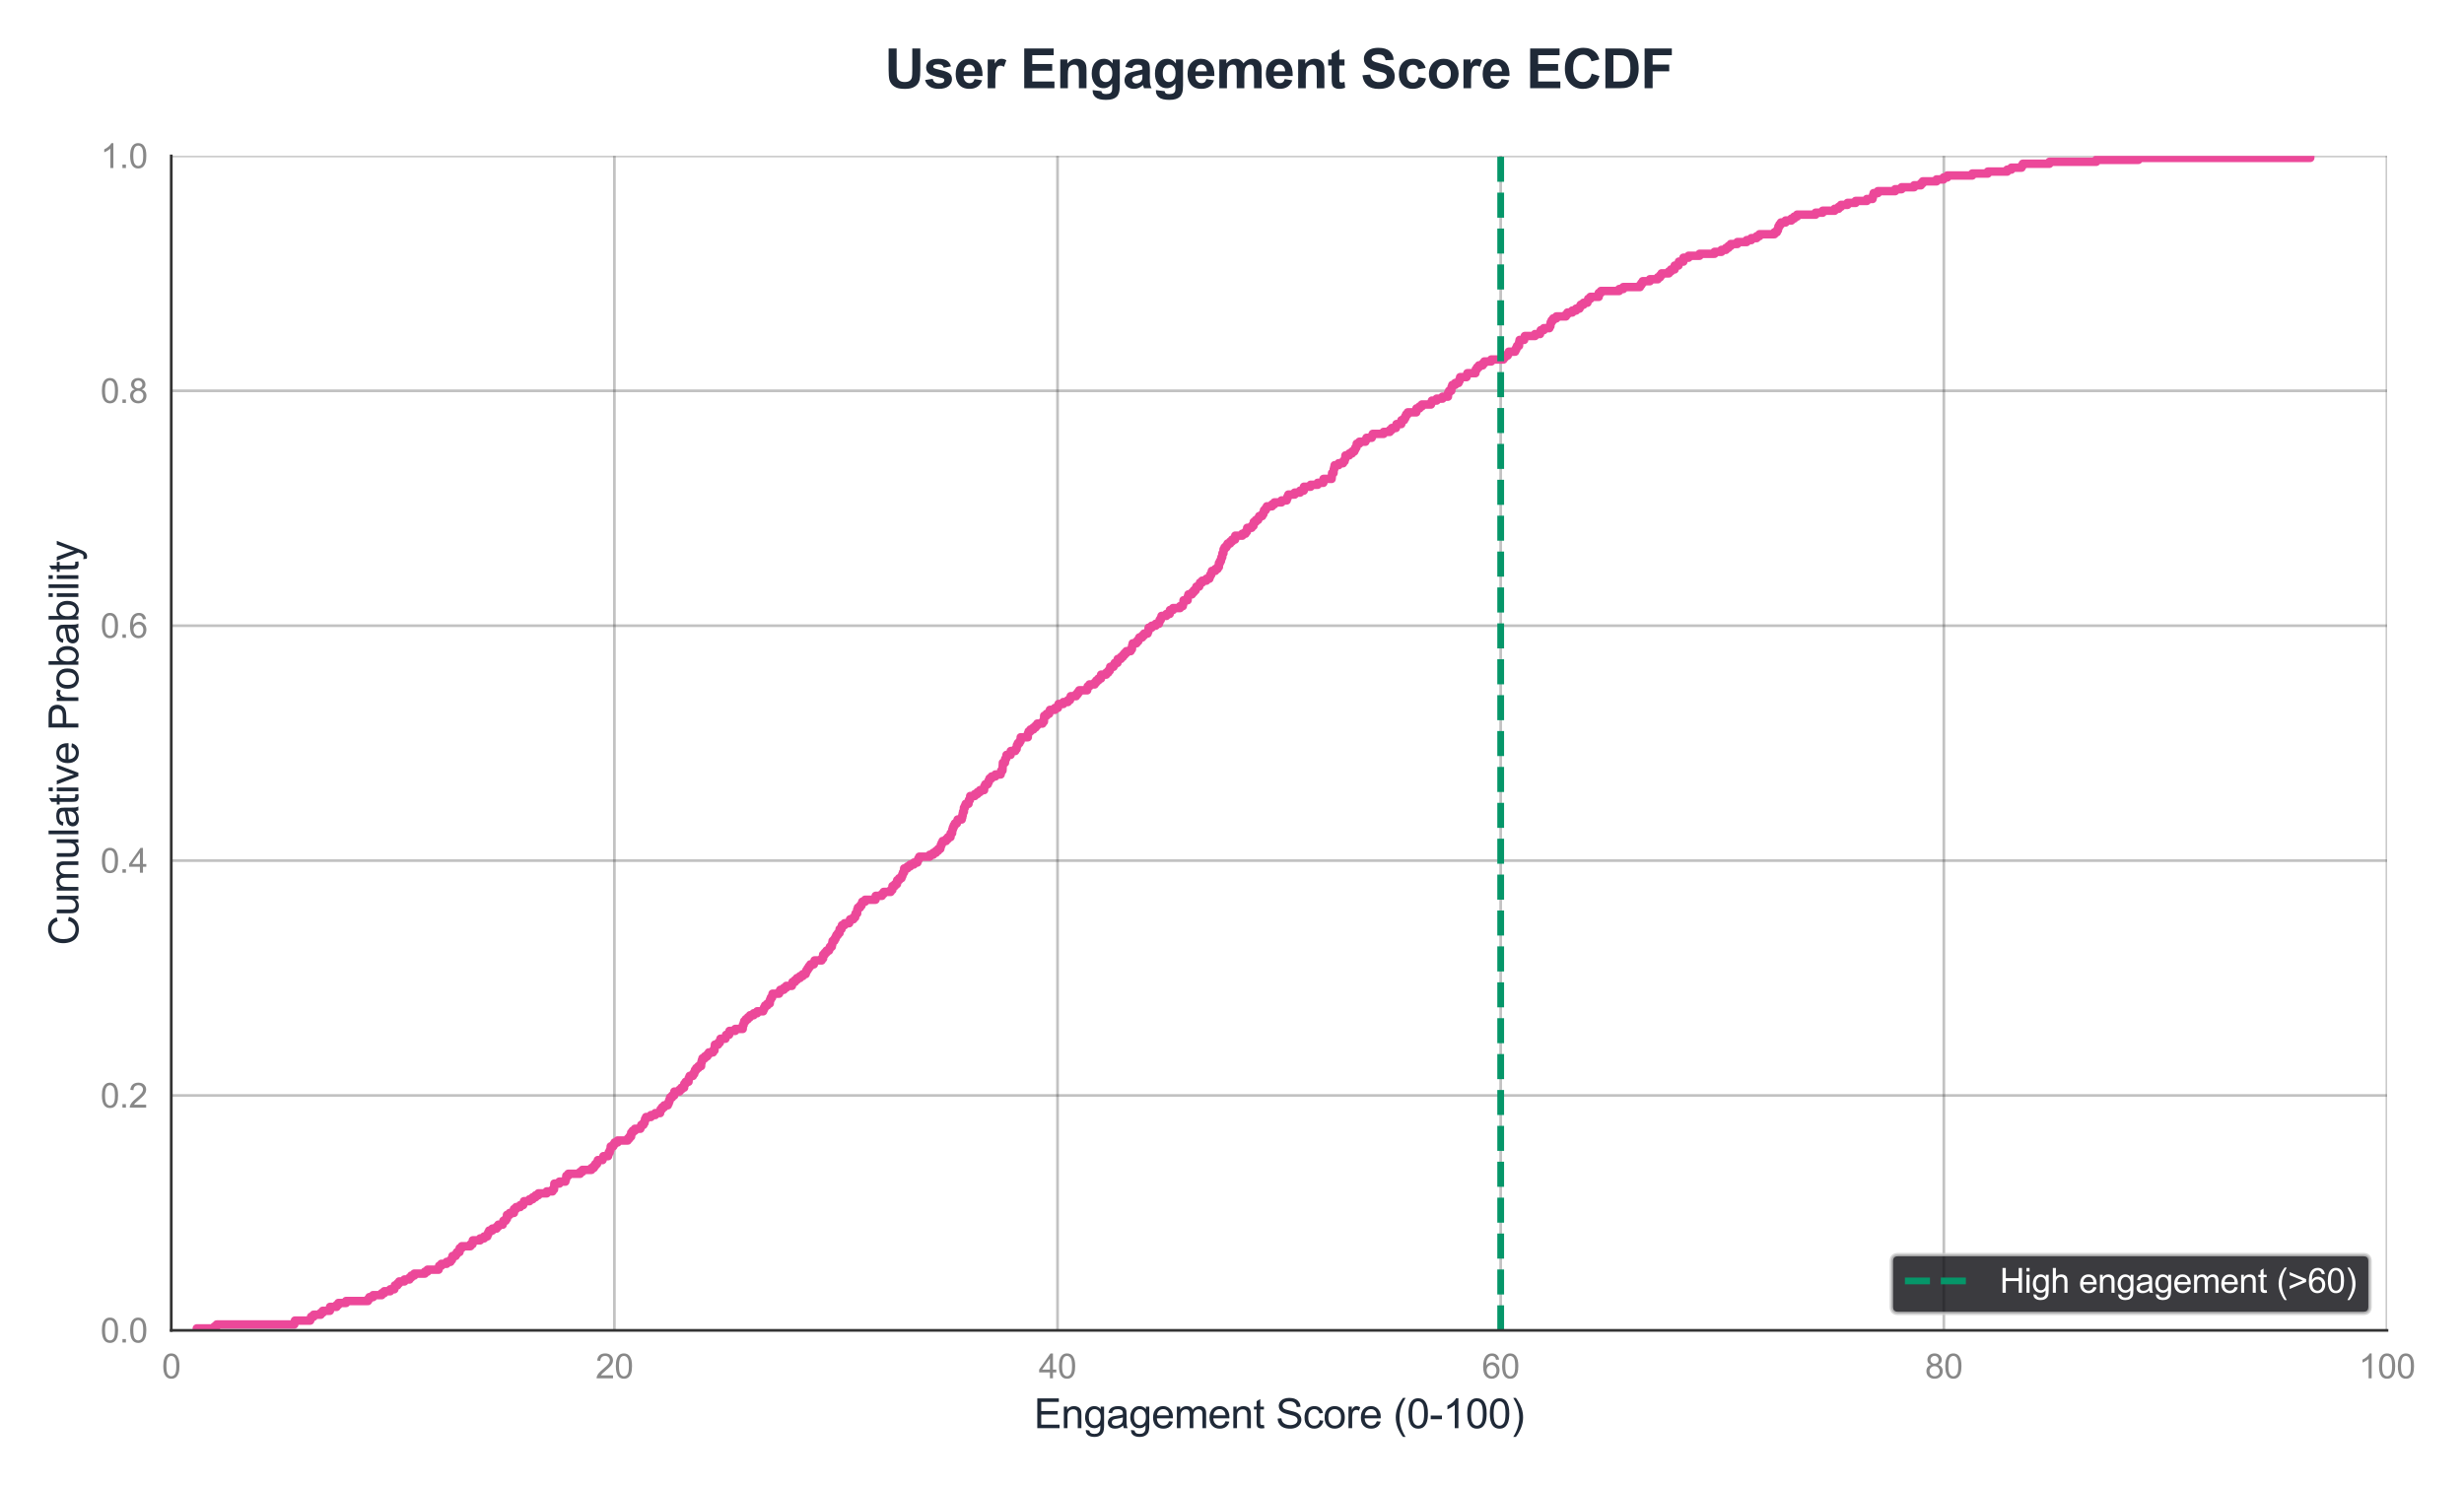 <?xml version="1.0" encoding="utf-8" standalone="no"?>
<!DOCTYPE svg PUBLIC "-//W3C//DTD SVG 1.1//EN"
  "http://www.w3.org/Graphics/SVG/1.1/DTD/svg11.dtd">
<svg xmlns:xlink="http://www.w3.org/1999/xlink" viewBox="0 0 727.526 438.697" xmlns="http://www.w3.org/2000/svg" version="1.1">
 <defs>
  <style type="text/css">*{stroke-linejoin: round; stroke-linecap: butt}</style>
 </defs>
 <g id="figure_1">
  <g id="patch_1">
   <path d="M 0 438.697 
L 727.526 438.697 
L 727.526 -0 
L 0 -0 
z
" style="fill: #ffffff"/>
  </g>
  <g id="axes_1">
   <g id="patch_2">
    <path d="M 50.561 392.89 
L 704.785 392.89 
L 704.785 46.047 
L 50.561 46.047 
z
" style="fill: #ffffff"/>
   </g>
   <g id="matplotlib.axis_1">
    <g id="xtick_1">
     <g id="line2d_1">
      <path d="M 50.561 392.89 
L 50.561 46.047 
" clip-path="url(#p3a2e552906)" style="fill: none; stroke: #333333; stroke-opacity: 0.3; stroke-width: 0.8; stroke-linecap: round"/>
     </g>
     <g id="text_1">
      <!-- 0 -->
      <g style="fill: #888888" transform="translate(47.781 407.048) scale(0.1 -0.1)">
       <defs>
        <path id="ArialMT-30" d="M 266 2259 
Q 266 3072 433 3567 
Q 600 4063 929 4331 
Q 1259 4600 1759 4600 
Q 2128 4600 2406 4451 
Q 2684 4303 2865 4023 
Q 3047 3744 3150 3342 
Q 3253 2941 3253 2259 
Q 3253 1453 3087 958 
Q 2922 463 2592 192 
Q 2263 -78 1759 -78 
Q 1097 -78 719 397 
Q 266 969 266 2259 
z
M 844 2259 
Q 844 1131 1108 757 
Q 1372 384 1759 384 
Q 2147 384 2411 759 
Q 2675 1134 2675 2259 
Q 2675 3391 2411 3762 
Q 2147 4134 1753 4134 
Q 1366 4134 1134 3806 
Q 844 3388 844 2259 
z
" transform="scale(0.016)"/>
       </defs>
       <use xlink:href="#ArialMT-30"/>
      </g>
     </g>
    </g>
    <g id="xtick_2">
     <g id="line2d_2">
      <path d="M 181.406 392.89 
L 181.406 46.047 
" clip-path="url(#p3a2e552906)" style="fill: none; stroke: #333333; stroke-opacity: 0.3; stroke-width: 0.8; stroke-linecap: round"/>
     </g>
     <g id="text_2">
      <!-- 20 -->
      <g style="fill: #888888" transform="translate(175.845 407.048) scale(0.1 -0.1)">
       <defs>
        <path id="ArialMT-32" d="M 3222 541 
L 3222 0 
L 194 0 
Q 188 203 259 391 
Q 375 700 629 1000 
Q 884 1300 1366 1694 
Q 2113 2306 2375 2664 
Q 2638 3022 2638 3341 
Q 2638 3675 2398 3904 
Q 2159 4134 1775 4134 
Q 1369 4134 1125 3890 
Q 881 3647 878 3216 
L 300 3275 
Q 359 3922 746 4261 
Q 1134 4600 1788 4600 
Q 2447 4600 2831 4234 
Q 3216 3869 3216 3328 
Q 3216 3053 3103 2787 
Q 2991 2522 2730 2228 
Q 2469 1934 1863 1422 
Q 1356 997 1212 845 
Q 1069 694 975 541 
L 3222 541 
z
" transform="scale(0.016)"/>
       </defs>
       <use xlink:href="#ArialMT-32"/>
       <use xlink:href="#ArialMT-30" transform="translate(55.615 0)"/>
      </g>
     </g>
    </g>
    <g id="xtick_3">
     <g id="line2d_3">
      <path d="M 312.251 392.89 
L 312.251 46.047 
" clip-path="url(#p3a2e552906)" style="fill: none; stroke: #333333; stroke-opacity: 0.3; stroke-width: 0.8; stroke-linecap: round"/>
     </g>
     <g id="text_3">
      <!-- 40 -->
      <g style="fill: #888888" transform="translate(306.69 407.048) scale(0.1 -0.1)">
       <defs>
        <path id="ArialMT-34" d="M 2069 0 
L 2069 1097 
L 81 1097 
L 81 1613 
L 2172 4581 
L 2631 4581 
L 2631 1613 
L 3250 1613 
L 3250 1097 
L 2631 1097 
L 2631 0 
L 2069 0 
z
M 2069 1613 
L 2069 3678 
L 634 1613 
L 2069 1613 
z
" transform="scale(0.016)"/>
       </defs>
       <use xlink:href="#ArialMT-34"/>
       <use xlink:href="#ArialMT-30" transform="translate(55.615 0)"/>
      </g>
     </g>
    </g>
    <g id="xtick_4">
     <g id="line2d_4">
      <path d="M 443.096 392.89 
L 443.096 46.047 
" clip-path="url(#p3a2e552906)" style="fill: none; stroke: #333333; stroke-opacity: 0.3; stroke-width: 0.8; stroke-linecap: round"/>
     </g>
     <g id="text_4">
      <!-- 60 -->
      <g style="fill: #888888" transform="translate(437.535 407.048) scale(0.1 -0.1)">
       <defs>
        <path id="ArialMT-36" d="M 3184 3459 
L 2625 3416 
Q 2550 3747 2413 3897 
Q 2184 4138 1850 4138 
Q 1581 4138 1378 3988 
Q 1113 3794 959 3422 
Q 806 3050 800 2363 
Q 1003 2672 1297 2822 
Q 1591 2972 1913 2972 
Q 2475 2972 2870 2558 
Q 3266 2144 3266 1488 
Q 3266 1056 3080 686 
Q 2894 316 2569 119 
Q 2244 -78 1831 -78 
Q 1128 -78 684 439 
Q 241 956 241 2144 
Q 241 3472 731 4075 
Q 1159 4600 1884 4600 
Q 2425 4600 2770 4297 
Q 3116 3994 3184 3459 
z
M 888 1484 
Q 888 1194 1011 928 
Q 1134 663 1356 523 
Q 1578 384 1822 384 
Q 2178 384 2434 671 
Q 2691 959 2691 1453 
Q 2691 1928 2437 2201 
Q 2184 2475 1800 2475 
Q 1419 2475 1153 2201 
Q 888 1928 888 1484 
z
" transform="scale(0.016)"/>
       </defs>
       <use xlink:href="#ArialMT-36"/>
       <use xlink:href="#ArialMT-30" transform="translate(55.615 0)"/>
      </g>
     </g>
    </g>
    <g id="xtick_5">
     <g id="line2d_5">
      <path d="M 573.94 392.89 
L 573.94 46.047 
" clip-path="url(#p3a2e552906)" style="fill: none; stroke: #333333; stroke-opacity: 0.3; stroke-width: 0.8; stroke-linecap: round"/>
     </g>
     <g id="text_5">
      <!-- 80 -->
      <g style="fill: #888888" transform="translate(568.379 407.048) scale(0.1 -0.1)">
       <defs>
        <path id="ArialMT-38" d="M 1131 2484 
Q 781 2613 612 2850 
Q 444 3088 444 3419 
Q 444 3919 803 4259 
Q 1163 4600 1759 4600 
Q 2359 4600 2725 4251 
Q 3091 3903 3091 3403 
Q 3091 3084 2923 2848 
Q 2756 2613 2416 2484 
Q 2838 2347 3058 2040 
Q 3278 1734 3278 1309 
Q 3278 722 2862 322 
Q 2447 -78 1769 -78 
Q 1091 -78 675 323 
Q 259 725 259 1325 
Q 259 1772 486 2073 
Q 713 2375 1131 2484 
z
M 1019 3438 
Q 1019 3113 1228 2906 
Q 1438 2700 1772 2700 
Q 2097 2700 2305 2904 
Q 2513 3109 2513 3406 
Q 2513 3716 2298 3927 
Q 2084 4138 1766 4138 
Q 1444 4138 1231 3931 
Q 1019 3725 1019 3438 
z
M 838 1322 
Q 838 1081 952 856 
Q 1066 631 1291 507 
Q 1516 384 1775 384 
Q 2178 384 2440 643 
Q 2703 903 2703 1303 
Q 2703 1709 2433 1975 
Q 2163 2241 1756 2241 
Q 1359 2241 1098 1978 
Q 838 1716 838 1322 
z
" transform="scale(0.016)"/>
       </defs>
       <use xlink:href="#ArialMT-38"/>
       <use xlink:href="#ArialMT-30" transform="translate(55.615 0)"/>
      </g>
     </g>
    </g>
    <g id="xtick_6">
     <g id="line2d_6">
      <path d="M 704.785 392.89 
L 704.785 46.047 
" clip-path="url(#p3a2e552906)" style="fill: none; stroke: #333333; stroke-opacity: 0.3; stroke-width: 0.8; stroke-linecap: round"/>
     </g>
     <g id="text_6">
      <!-- 100 -->
      <g style="fill: #888888" transform="translate(696.444 407.048) scale(0.1 -0.1)">
       <defs>
        <path id="ArialMT-31" d="M 2384 0 
L 1822 0 
L 1822 3584 
Q 1619 3391 1289 3197 
Q 959 3003 697 2906 
L 697 3450 
Q 1169 3672 1522 3987 
Q 1875 4303 2022 4600 
L 2384 4600 
L 2384 0 
z
" transform="scale(0.016)"/>
       </defs>
       <use xlink:href="#ArialMT-31"/>
       <use xlink:href="#ArialMT-30" transform="translate(55.615 0)"/>
       <use xlink:href="#ArialMT-30" transform="translate(111.23 0)"/>
      </g>
     </g>
    </g>
    <g id="text_7">
     <!-- Engagement Score (0-100) -->
     <g style="fill: #1f2937" transform="translate(305.304 421.771) scale(0.12 -0.12)">
      <defs>
       <path id="ArialMT-45" d="M 506 0 
L 506 4581 
L 3819 4581 
L 3819 4041 
L 1113 4041 
L 1113 2638 
L 3647 2638 
L 3647 2100 
L 1113 2100 
L 1113 541 
L 3925 541 
L 3925 0 
L 506 0 
z
" transform="scale(0.016)"/>
       <path id="ArialMT-6e" d="M 422 0 
L 422 3319 
L 928 3319 
L 928 2847 
Q 1294 3394 1984 3394 
Q 2284 3394 2536 3286 
Q 2788 3178 2913 3003 
Q 3038 2828 3088 2588 
Q 3119 2431 3119 2041 
L 3119 0 
L 2556 0 
L 2556 2019 
Q 2556 2363 2490 2533 
Q 2425 2703 2258 2804 
Q 2091 2906 1866 2906 
Q 1506 2906 1245 2678 
Q 984 2450 984 1813 
L 984 0 
L 422 0 
z
" transform="scale(0.016)"/>
       <path id="ArialMT-67" d="M 319 -275 
L 866 -356 
Q 900 -609 1056 -725 
Q 1266 -881 1628 -881 
Q 2019 -881 2231 -725 
Q 2444 -569 2519 -288 
Q 2563 -116 2559 434 
Q 2191 0 1641 0 
Q 956 0 581 494 
Q 206 988 206 1678 
Q 206 2153 378 2554 
Q 550 2956 876 3175 
Q 1203 3394 1644 3394 
Q 2231 3394 2613 2919 
L 2613 3319 
L 3131 3319 
L 3131 450 
Q 3131 -325 2973 -648 
Q 2816 -972 2473 -1159 
Q 2131 -1347 1631 -1347 
Q 1038 -1347 672 -1080 
Q 306 -813 319 -275 
z
M 784 1719 
Q 784 1066 1043 766 
Q 1303 466 1694 466 
Q 2081 466 2343 764 
Q 2606 1063 2606 1700 
Q 2606 2309 2336 2618 
Q 2066 2928 1684 2928 
Q 1309 2928 1046 2623 
Q 784 2319 784 1719 
z
" transform="scale(0.016)"/>
       <path id="ArialMT-61" d="M 2588 409 
Q 2275 144 1986 34 
Q 1697 -75 1366 -75 
Q 819 -75 525 192 
Q 231 459 231 875 
Q 231 1119 342 1320 
Q 453 1522 633 1644 
Q 813 1766 1038 1828 
Q 1203 1872 1538 1913 
Q 2219 1994 2541 2106 
Q 2544 2222 2544 2253 
Q 2544 2597 2384 2738 
Q 2169 2928 1744 2928 
Q 1347 2928 1158 2789 
Q 969 2650 878 2297 
L 328 2372 
Q 403 2725 575 2942 
Q 747 3159 1072 3276 
Q 1397 3394 1825 3394 
Q 2250 3394 2515 3294 
Q 2781 3194 2906 3042 
Q 3031 2891 3081 2659 
Q 3109 2516 3109 2141 
L 3109 1391 
Q 3109 606 3145 398 
Q 3181 191 3288 0 
L 2700 0 
Q 2613 175 2588 409 
z
M 2541 1666 
Q 2234 1541 1622 1453 
Q 1275 1403 1131 1340 
Q 988 1278 909 1158 
Q 831 1038 831 891 
Q 831 666 1001 516 
Q 1172 366 1500 366 
Q 1825 366 2078 508 
Q 2331 650 2450 897 
Q 2541 1088 2541 1459 
L 2541 1666 
z
" transform="scale(0.016)"/>
       <path id="ArialMT-65" d="M 2694 1069 
L 3275 997 
Q 3138 488 2766 206 
Q 2394 -75 1816 -75 
Q 1088 -75 661 373 
Q 234 822 234 1631 
Q 234 2469 665 2931 
Q 1097 3394 1784 3394 
Q 2450 3394 2872 2941 
Q 3294 2488 3294 1666 
Q 3294 1616 3291 1516 
L 816 1516 
Q 847 969 1125 678 
Q 1403 388 1819 388 
Q 2128 388 2347 550 
Q 2566 713 2694 1069 
z
M 847 1978 
L 2700 1978 
Q 2663 2397 2488 2606 
Q 2219 2931 1791 2931 
Q 1403 2931 1139 2672 
Q 875 2413 847 1978 
z
" transform="scale(0.016)"/>
       <path id="ArialMT-6d" d="M 422 0 
L 422 3319 
L 925 3319 
L 925 2853 
Q 1081 3097 1340 3245 
Q 1600 3394 1931 3394 
Q 2300 3394 2536 3241 
Q 2772 3088 2869 2813 
Q 3263 3394 3894 3394 
Q 4388 3394 4653 3120 
Q 4919 2847 4919 2278 
L 4919 0 
L 4359 0 
L 4359 2091 
Q 4359 2428 4304 2576 
Q 4250 2725 4106 2815 
Q 3963 2906 3769 2906 
Q 3419 2906 3187 2673 
Q 2956 2441 2956 1928 
L 2956 0 
L 2394 0 
L 2394 2156 
Q 2394 2531 2256 2718 
Q 2119 2906 1806 2906 
Q 1569 2906 1367 2781 
Q 1166 2656 1075 2415 
Q 984 2175 984 1722 
L 984 0 
L 422 0 
z
" transform="scale(0.016)"/>
       <path id="ArialMT-74" d="M 1650 503 
L 1731 6 
Q 1494 -44 1306 -44 
Q 1000 -44 831 53 
Q 663 150 594 308 
Q 525 466 525 972 
L 525 2881 
L 113 2881 
L 113 3319 
L 525 3319 
L 525 4141 
L 1084 4478 
L 1084 3319 
L 1650 3319 
L 1650 2881 
L 1084 2881 
L 1084 941 
Q 1084 700 1114 631 
Q 1144 563 1211 522 
Q 1278 481 1403 481 
Q 1497 481 1650 503 
z
" transform="scale(0.016)"/>
       <path id="ArialMT-20" transform="scale(0.016)"/>
       <path id="ArialMT-53" d="M 288 1472 
L 859 1522 
Q 900 1178 1048 958 
Q 1197 738 1509 602 
Q 1822 466 2213 466 
Q 2559 466 2825 569 
Q 3091 672 3220 851 
Q 3350 1031 3350 1244 
Q 3350 1459 3225 1620 
Q 3100 1781 2813 1891 
Q 2628 1963 1997 2114 
Q 1366 2266 1113 2400 
Q 784 2572 623 2826 
Q 463 3081 463 3397 
Q 463 3744 659 4045 
Q 856 4347 1234 4503 
Q 1613 4659 2075 4659 
Q 2584 4659 2973 4495 
Q 3363 4331 3572 4012 
Q 3781 3694 3797 3291 
L 3216 3247 
Q 3169 3681 2898 3903 
Q 2628 4125 2100 4125 
Q 1550 4125 1298 3923 
Q 1047 3722 1047 3438 
Q 1047 3191 1225 3031 
Q 1400 2872 2139 2705 
Q 2878 2538 3153 2413 
Q 3553 2228 3743 1945 
Q 3934 1663 3934 1294 
Q 3934 928 3725 604 
Q 3516 281 3123 101 
Q 2731 -78 2241 -78 
Q 1619 -78 1198 103 
Q 778 284 539 648 
Q 300 1013 288 1472 
z
" transform="scale(0.016)"/>
       <path id="ArialMT-63" d="M 2588 1216 
L 3141 1144 
Q 3050 572 2676 248 
Q 2303 -75 1759 -75 
Q 1078 -75 664 370 
Q 250 816 250 1647 
Q 250 2184 428 2587 
Q 606 2991 970 3192 
Q 1334 3394 1763 3394 
Q 2303 3394 2647 3120 
Q 2991 2847 3088 2344 
L 2541 2259 
Q 2463 2594 2264 2762 
Q 2066 2931 1784 2931 
Q 1359 2931 1093 2626 
Q 828 2322 828 1663 
Q 828 994 1084 691 
Q 1341 388 1753 388 
Q 2084 388 2306 591 
Q 2528 794 2588 1216 
z
" transform="scale(0.016)"/>
       <path id="ArialMT-6f" d="M 213 1659 
Q 213 2581 725 3025 
Q 1153 3394 1769 3394 
Q 2453 3394 2887 2945 
Q 3322 2497 3322 1706 
Q 3322 1066 3130 698 
Q 2938 331 2570 128 
Q 2203 -75 1769 -75 
Q 1072 -75 642 372 
Q 213 819 213 1659 
z
M 791 1659 
Q 791 1022 1069 705 
Q 1347 388 1769 388 
Q 2188 388 2466 706 
Q 2744 1025 2744 1678 
Q 2744 2294 2464 2611 
Q 2184 2928 1769 2928 
Q 1347 2928 1069 2612 
Q 791 2297 791 1659 
z
" transform="scale(0.016)"/>
       <path id="ArialMT-72" d="M 416 0 
L 416 3319 
L 922 3319 
L 922 2816 
Q 1116 3169 1280 3281 
Q 1444 3394 1641 3394 
Q 1925 3394 2219 3213 
L 2025 2691 
Q 1819 2813 1613 2813 
Q 1428 2813 1281 2702 
Q 1134 2591 1072 2394 
Q 978 2094 978 1738 
L 978 0 
L 416 0 
z
" transform="scale(0.016)"/>
       <path id="ArialMT-28" d="M 1497 -1347 
Q 1031 -759 709 28 
Q 388 816 388 1659 
Q 388 2403 628 3084 
Q 909 3875 1497 4659 
L 1900 4659 
Q 1522 4009 1400 3731 
Q 1209 3300 1100 2831 
Q 966 2247 966 1656 
Q 966 153 1900 -1347 
L 1497 -1347 
z
" transform="scale(0.016)"/>
       <path id="ArialMT-2d" d="M 203 1375 
L 203 1941 
L 1931 1941 
L 1931 1375 
L 203 1375 
z
" transform="scale(0.016)"/>
       <path id="ArialMT-29" d="M 791 -1347 
L 388 -1347 
Q 1322 153 1322 1656 
Q 1322 2244 1188 2822 
Q 1081 3291 891 3722 
Q 769 4003 388 4659 
L 791 4659 
Q 1378 3875 1659 3084 
Q 1900 2403 1900 1659 
Q 1900 816 1576 28 
Q 1253 -759 791 -1347 
z
" transform="scale(0.016)"/>
      </defs>
      <use xlink:href="#ArialMT-45"/>
      <use xlink:href="#ArialMT-6e" transform="translate(66.699 0)"/>
      <use xlink:href="#ArialMT-67" transform="translate(122.314 0)"/>
      <use xlink:href="#ArialMT-61" transform="translate(177.93 0)"/>
      <use xlink:href="#ArialMT-67" transform="translate(233.545 0)"/>
      <use xlink:href="#ArialMT-65" transform="translate(289.16 0)"/>
      <use xlink:href="#ArialMT-6d" transform="translate(344.775 0)"/>
      <use xlink:href="#ArialMT-65" transform="translate(428.076 0)"/>
      <use xlink:href="#ArialMT-6e" transform="translate(483.691 0)"/>
      <use xlink:href="#ArialMT-74" transform="translate(539.307 0)"/>
      <use xlink:href="#ArialMT-20" transform="translate(567.09 0)"/>
      <use xlink:href="#ArialMT-53" transform="translate(594.873 0)"/>
      <use xlink:href="#ArialMT-63" transform="translate(661.572 0)"/>
      <use xlink:href="#ArialMT-6f" transform="translate(711.572 0)"/>
      <use xlink:href="#ArialMT-72" transform="translate(767.188 0)"/>
      <use xlink:href="#ArialMT-65" transform="translate(800.488 0)"/>
      <use xlink:href="#ArialMT-20" transform="translate(856.104 0)"/>
      <use xlink:href="#ArialMT-28" transform="translate(883.887 0)"/>
      <use xlink:href="#ArialMT-30" transform="translate(917.188 0)"/>
      <use xlink:href="#ArialMT-2d" transform="translate(972.803 0)"/>
      <use xlink:href="#ArialMT-31" transform="translate(1006.104 0)"/>
      <use xlink:href="#ArialMT-30" transform="translate(1061.719 0)"/>
      <use xlink:href="#ArialMT-30" transform="translate(1117.334 0)"/>
      <use xlink:href="#ArialMT-29" transform="translate(1172.949 0)"/>
     </g>
    </g>
   </g>
   <g id="matplotlib.axis_2">
    <g id="ytick_1">
     <g id="line2d_7">
      <path d="M 50.561 392.89 
L 704.785 392.89 
" clip-path="url(#p3a2e552906)" style="fill: none; stroke: #333333; stroke-opacity: 0.3; stroke-width: 0.8; stroke-linecap: round"/>
     </g>
     <g id="text_8">
      <!-- 0.0 -->
      <g style="fill: #888888" transform="translate(29.661 396.469) scale(0.1 -0.1)">
       <defs>
        <path id="ArialMT-2e" d="M 581 0 
L 581 641 
L 1222 641 
L 1222 0 
L 581 0 
z
" transform="scale(0.016)"/>
       </defs>
       <use xlink:href="#ArialMT-30"/>
       <use xlink:href="#ArialMT-2e" transform="translate(55.615 0)"/>
       <use xlink:href="#ArialMT-30" transform="translate(83.398 0)"/>
      </g>
     </g>
    </g>
    <g id="ytick_2">
     <g id="line2d_8">
      <path d="M 50.561 323.522 
L 704.785 323.522 
" clip-path="url(#p3a2e552906)" style="fill: none; stroke: #333333; stroke-opacity: 0.3; stroke-width: 0.8; stroke-linecap: round"/>
     </g>
     <g id="text_9">
      <!-- 0.2 -->
      <g style="fill: #888888" transform="translate(29.661 327.1) scale(0.1 -0.1)">
       <use xlink:href="#ArialMT-30"/>
       <use xlink:href="#ArialMT-2e" transform="translate(55.615 0)"/>
       <use xlink:href="#ArialMT-32" transform="translate(83.398 0)"/>
      </g>
     </g>
    </g>
    <g id="ytick_3">
     <g id="line2d_9">
      <path d="M 50.561 254.153 
L 704.785 254.153 
" clip-path="url(#p3a2e552906)" style="fill: none; stroke: #333333; stroke-opacity: 0.3; stroke-width: 0.8; stroke-linecap: round"/>
     </g>
     <g id="text_10">
      <!-- 0.4 -->
      <g style="fill: #888888" transform="translate(29.661 257.732) scale(0.1 -0.1)">
       <use xlink:href="#ArialMT-30"/>
       <use xlink:href="#ArialMT-2e" transform="translate(55.615 0)"/>
       <use xlink:href="#ArialMT-34" transform="translate(83.398 0)"/>
      </g>
     </g>
    </g>
    <g id="ytick_4">
     <g id="line2d_10">
      <path d="M 50.561 184.785 
L 704.785 184.785 
" clip-path="url(#p3a2e552906)" style="fill: none; stroke: #333333; stroke-opacity: 0.3; stroke-width: 0.8; stroke-linecap: round"/>
     </g>
     <g id="text_11">
      <!-- 0.6 -->
      <g style="fill: #888888" transform="translate(29.661 188.363) scale(0.1 -0.1)">
       <use xlink:href="#ArialMT-30"/>
       <use xlink:href="#ArialMT-2e" transform="translate(55.615 0)"/>
       <use xlink:href="#ArialMT-36" transform="translate(83.398 0)"/>
      </g>
     </g>
    </g>
    <g id="ytick_5">
     <g id="line2d_11">
      <path d="M 50.561 115.416 
L 704.785 115.416 
" clip-path="url(#p3a2e552906)" style="fill: none; stroke: #333333; stroke-opacity: 0.3; stroke-width: 0.8; stroke-linecap: round"/>
     </g>
     <g id="text_12">
      <!-- 0.8 -->
      <g style="fill: #888888" transform="translate(29.661 118.995) scale(0.1 -0.1)">
       <use xlink:href="#ArialMT-30"/>
       <use xlink:href="#ArialMT-2e" transform="translate(55.615 0)"/>
       <use xlink:href="#ArialMT-38" transform="translate(83.398 0)"/>
      </g>
     </g>
    </g>
    <g id="ytick_6">
     <g id="line2d_12">
      <path d="M 50.561 46.047 
L 704.785 46.047 
" clip-path="url(#p3a2e552906)" style="fill: none; stroke: #333333; stroke-opacity: 0.3; stroke-width: 0.8; stroke-linecap: round"/>
     </g>
     <g id="text_13">
      <!-- 1.0 -->
      <g style="fill: #888888" transform="translate(29.661 49.626) scale(0.1 -0.1)">
       <use xlink:href="#ArialMT-31"/>
       <use xlink:href="#ArialMT-2e" transform="translate(55.615 0)"/>
       <use xlink:href="#ArialMT-30" transform="translate(83.398 0)"/>
      </g>
     </g>
    </g>
    <g id="text_14">
     <!-- Cumulative Probability -->
     <g style="fill: #1f2937" transform="translate(23.136 279.158) rotate(-90) scale(0.12 -0.12)">
      <defs>
       <path id="ArialMT-43" d="M 3763 1606 
L 4369 1453 
Q 4178 706 3683 314 
Q 3188 -78 2472 -78 
Q 1731 -78 1267 223 
Q 803 525 561 1097 
Q 319 1669 319 2325 
Q 319 3041 592 3573 
Q 866 4106 1370 4382 
Q 1875 4659 2481 4659 
Q 3169 4659 3637 4309 
Q 4106 3959 4291 3325 
L 3694 3184 
Q 3534 3684 3231 3912 
Q 2928 4141 2469 4141 
Q 1941 4141 1586 3887 
Q 1231 3634 1087 3207 
Q 944 2781 944 2328 
Q 944 1744 1114 1308 
Q 1284 872 1643 656 
Q 2003 441 2422 441 
Q 2931 441 3284 734 
Q 3638 1028 3763 1606 
z
" transform="scale(0.016)"/>
       <path id="ArialMT-75" d="M 2597 0 
L 2597 488 
Q 2209 -75 1544 -75 
Q 1250 -75 995 37 
Q 741 150 617 320 
Q 494 491 444 738 
Q 409 903 409 1263 
L 409 3319 
L 972 3319 
L 972 1478 
Q 972 1038 1006 884 
Q 1059 663 1231 536 
Q 1403 409 1656 409 
Q 1909 409 2131 539 
Q 2353 669 2445 892 
Q 2538 1116 2538 1541 
L 2538 3319 
L 3100 3319 
L 3100 0 
L 2597 0 
z
" transform="scale(0.016)"/>
       <path id="ArialMT-6c" d="M 409 0 
L 409 4581 
L 972 4581 
L 972 0 
L 409 0 
z
" transform="scale(0.016)"/>
       <path id="ArialMT-69" d="M 425 3934 
L 425 4581 
L 988 4581 
L 988 3934 
L 425 3934 
z
M 425 0 
L 425 3319 
L 988 3319 
L 988 0 
L 425 0 
z
" transform="scale(0.016)"/>
       <path id="ArialMT-76" d="M 1344 0 
L 81 3319 
L 675 3319 
L 1388 1331 
Q 1503 1009 1600 663 
Q 1675 925 1809 1294 
L 2547 3319 
L 3125 3319 
L 1869 0 
L 1344 0 
z
" transform="scale(0.016)"/>
       <path id="ArialMT-50" d="M 494 0 
L 494 4581 
L 2222 4581 
Q 2678 4581 2919 4538 
Q 3256 4481 3484 4323 
Q 3713 4166 3852 3881 
Q 3991 3597 3991 3256 
Q 3991 2672 3619 2267 
Q 3247 1863 2275 1863 
L 1100 1863 
L 1100 0 
L 494 0 
z
M 1100 2403 
L 2284 2403 
Q 2872 2403 3119 2622 
Q 3366 2841 3366 3238 
Q 3366 3525 3220 3729 
Q 3075 3934 2838 4000 
Q 2684 4041 2272 4041 
L 1100 4041 
L 1100 2403 
z
" transform="scale(0.016)"/>
       <path id="ArialMT-62" d="M 941 0 
L 419 0 
L 419 4581 
L 981 4581 
L 981 2947 
Q 1338 3394 1891 3394 
Q 2197 3394 2470 3270 
Q 2744 3147 2920 2923 
Q 3097 2700 3197 2384 
Q 3297 2069 3297 1709 
Q 3297 856 2875 390 
Q 2453 -75 1863 -75 
Q 1275 -75 941 416 
L 941 0 
z
M 934 1684 
Q 934 1088 1097 822 
Q 1363 388 1816 388 
Q 2184 388 2453 708 
Q 2722 1028 2722 1663 
Q 2722 2313 2464 2622 
Q 2206 2931 1841 2931 
Q 1472 2931 1203 2611 
Q 934 2291 934 1684 
z
" transform="scale(0.016)"/>
       <path id="ArialMT-79" d="M 397 -1278 
L 334 -750 
Q 519 -800 656 -800 
Q 844 -800 956 -737 
Q 1069 -675 1141 -563 
Q 1194 -478 1313 -144 
Q 1328 -97 1363 -6 
L 103 3319 
L 709 3319 
L 1400 1397 
Q 1534 1031 1641 628 
Q 1738 1016 1872 1384 
L 2581 3319 
L 3144 3319 
L 1881 -56 
Q 1678 -603 1566 -809 
Q 1416 -1088 1222 -1217 
Q 1028 -1347 759 -1347 
Q 597 -1347 397 -1278 
z
" transform="scale(0.016)"/>
      </defs>
      <use xlink:href="#ArialMT-43"/>
      <use xlink:href="#ArialMT-75" transform="translate(72.217 0)"/>
      <use xlink:href="#ArialMT-6d" transform="translate(127.832 0)"/>
      <use xlink:href="#ArialMT-75" transform="translate(211.133 0)"/>
      <use xlink:href="#ArialMT-6c" transform="translate(266.748 0)"/>
      <use xlink:href="#ArialMT-61" transform="translate(288.965 0)"/>
      <use xlink:href="#ArialMT-74" transform="translate(344.58 0)"/>
      <use xlink:href="#ArialMT-69" transform="translate(372.363 0)"/>
      <use xlink:href="#ArialMT-76" transform="translate(394.58 0)"/>
      <use xlink:href="#ArialMT-65" transform="translate(444.58 0)"/>
      <use xlink:href="#ArialMT-20" transform="translate(500.195 0)"/>
      <use xlink:href="#ArialMT-50" transform="translate(527.979 0)"/>
      <use xlink:href="#ArialMT-72" transform="translate(594.678 0)"/>
      <use xlink:href="#ArialMT-6f" transform="translate(627.979 0)"/>
      <use xlink:href="#ArialMT-62" transform="translate(683.594 0)"/>
      <use xlink:href="#ArialMT-61" transform="translate(739.209 0)"/>
      <use xlink:href="#ArialMT-62" transform="translate(794.824 0)"/>
      <use xlink:href="#ArialMT-69" transform="translate(850.439 0)"/>
      <use xlink:href="#ArialMT-6c" transform="translate(872.656 0)"/>
      <use xlink:href="#ArialMT-69" transform="translate(894.873 0)"/>
      <use xlink:href="#ArialMT-74" transform="translate(917.09 0)"/>
      <use xlink:href="#ArialMT-79" transform="translate(944.873 0)"/>
     </g>
    </g>
   </g>
   <g id="line2d_13">
    <path d="M 58.11 392.89 
L 58.11 392.312 
L 63.318 392.312 
L 63.318 391.734 
L 63.987 391.734 
L 63.987 391.156 
L 86.879 391.156 
L 86.879 390.578 
L 87.082 390.578 
L 87.082 390 
L 91.59 390 
L 91.59 389.422 
L 91.869 389.422 
L 91.869 388.844 
L 92.605 388.844 
L 92.605 388.265 
L 94.7 388.265 
L 94.7 387.687 
L 95.307 387.687 
L 95.307 387.109 
L 97.407 387.109 
L 97.444 385.953 
L 99.378 385.953 
L 99.378 385.375 
L 99.922 385.375 
L 99.922 384.797 
L 102.178 384.797 
L 102.178 384.219 
L 108.642 384.219 
L 108.642 383.641 
L 109.064 383.641 
L 109.064 383.063 
L 110.155 383.063 
L 110.155 382.485 
L 112.694 382.485 
L 112.694 381.907 
L 113.457 381.907 
L 113.457 381.329 
L 115.219 381.329 
L 115.219 380.751 
L 116.429 380.751 
L 116.429 380.172 
L 116.59 380.172 
L 116.59 379.594 
L 117.35 379.594 
L 117.35 379.016 
L 117.864 379.016 
L 117.864 378.438 
L 119.419 378.438 
L 119.419 377.86 
L 120.905 377.86 
L 120.905 377.282 
L 121.447 377.282 
L 121.447 376.704 
L 122.329 376.704 
L 122.329 376.126 
L 125.437 376.126 
L 125.437 375.548 
L 126.22 375.548 
L 126.22 374.97 
L 129.495 374.97 
L 129.495 374.392 
L 129.665 374.392 
L 129.665 373.814 
L 130.315 373.814 
L 130.315 373.236 
L 131.875 373.236 
L 131.875 372.658 
L 132.997 372.658 
L 132.997 372.079 
L 133.45 372.079 
L 133.45 371.501 
L 133.595 371.501 
L 133.595 370.923 
L 134.535 370.923 
L 134.535 370.345 
L 134.931 370.345 
L 134.931 369.767 
L 135.679 369.767 
L 135.723 368.611 
L 136.337 368.611 
L 136.337 368.033 
L 138.907 368.033 
L 138.907 367.455 
L 139.514 367.455 
L 139.597 366.299 
L 141.772 366.299 
L 141.772 365.721 
L 142.951 365.721 
L 142.951 365.143 
L 143.888 365.143 
L 143.888 364.565 
L 144.137 364.565 
L 144.137 363.986 
L 144.43 363.986 
L 144.43 363.408 
L 145.374 363.408 
L 145.374 362.83 
L 146.623 362.83 
L 146.623 362.252 
L 147.147 362.252 
L 147.147 361.674 
L 148.437 361.674 
L 148.437 361.096 
L 148.623 361.096 
L 148.623 360.518 
L 149.309 360.518 
L 149.309 359.94 
L 149.685 359.94 
L 149.685 358.784 
L 150.487 358.784 
L 150.487 358.206 
L 151.746 358.206 
L 151.752 357.05 
L 152.4 357.05 
L 152.4 356.472 
L 153.603 356.472 
L 153.603 355.893 
L 154.475 355.893 
L 154.475 355.315 
L 154.723 355.315 
L 154.723 354.737 
L 156.342 354.737 
L 156.342 354.159 
L 157.296 354.159 
L 157.296 353.581 
L 158.123 353.581 
L 158.123 353.003 
L 158.963 353.003 
L 158.963 352.425 
L 161.429 352.425 
L 161.429 351.847 
L 163.128 351.847 
L 163.128 351.269 
L 163.578 351.269 
L 163.68 349.535 
L 165.17 349.535 
L 165.17 348.957 
L 166.931 348.957 
L 166.931 348.379 
L 167.115 348.379 
L 167.218 347.222 
L 167.797 347.222 
L 167.797 346.644 
L 171.28 346.644 
L 171.28 346.066 
L 171.963 346.066 
L 171.963 345.488 
L 174.631 345.488 
L 174.631 344.91 
L 175.35 344.91 
L 175.35 344.332 
L 175.756 344.332 
L 175.756 343.754 
L 176.276 343.754 
L 176.276 343.176 
L 176.52 343.176 
L 176.52 342.598 
L 177.9 342.598 
L 177.9 342.02 
L 178.147 342.02 
L 178.147 341.442 
L 179.545 341.442 
L 179.545 340.864 
L 179.741 340.864 
L 179.741 340.286 
L 180.051 340.286 
L 180.051 339.707 
L 180.22 339.707 
L 180.323 338.551 
L 181.081 338.551 
L 181.081 337.973 
L 181.464 337.973 
L 181.464 337.395 
L 182.358 337.395 
L 182.358 336.817 
L 185.342 336.817 
L 185.342 336.239 
L 185.842 336.239 
L 185.842 335.661 
L 186.338 335.661 
L 186.361 334.505 
L 186.805 334.505 
L 186.805 333.927 
L 187.466 333.927 
L 187.466 333.349 
L 189.074 333.349 
L 189.074 332.771 
L 189.343 332.771 
L 189.343 332.193 
L 189.991 332.193 
L 189.991 331.614 
L 190.319 331.614 
L 190.319 331.036 
L 190.462 331.036 
L 190.462 330.458 
L 190.756 330.458 
L 190.756 329.88 
L 192.189 329.88 
L 192.189 329.302 
L 193.466 329.302 
L 193.466 328.724 
L 194.91 328.724 
L 194.91 328.146 
L 195.058 328.146 
L 195.058 327.568 
L 195.5 327.568 
L 195.5 326.99 
L 196.127 326.99 
L 196.127 326.412 
L 197.184 326.412 
L 197.184 325.834 
L 197.459 325.834 
L 197.459 325.256 
L 197.673 325.256 
L 197.673 324.678 
L 197.861 324.678 
L 197.861 324.1 
L 198.456 324.1 
L 198.456 323.522 
L 199.071 323.522 
L 199.113 322.365 
L 200.618 322.365 
L 200.618 321.787 
L 201.187 321.787 
L 201.187 321.209 
L 201.993 321.209 
L 202.039 320.053 
L 202.457 320.053 
L 202.457 319.475 
L 203.295 319.475 
L 203.376 318.319 
L 203.632 318.319 
L 203.632 317.741 
L 204.583 317.741 
L 204.583 317.163 
L 204.974 317.163 
L 204.974 316.585 
L 205.191 316.585 
L 205.191 316.007 
L 205.572 316.007 
L 205.572 315.429 
L 206.208 315.429 
L 206.208 314.85 
L 207.005 314.85 
L 207.07 313.694 
L 207.222 313.694 
L 207.222 313.116 
L 207.413 313.116 
L 207.413 312.538 
L 208.112 312.538 
L 208.112 311.96 
L 208.839 311.96 
L 208.839 311.382 
L 209.28 311.382 
L 209.28 310.804 
L 210.518 310.804 
L 210.518 310.226 
L 210.956 310.226 
L 211.017 309.07 
L 211.085 309.07 
L 211.085 308.492 
L 212.058 308.492 
L 212.058 307.914 
L 212.536 307.914 
L 212.536 307.336 
L 212.726 307.336 
L 212.726 306.757 
L 214.194 306.757 
L 214.194 306.179 
L 214.394 306.179 
L 214.394 305.601 
L 215.279 305.601 
L 215.387 304.445 
L 217.083 304.445 
L 217.083 303.867 
L 219.293 303.867 
L 219.343 302.711 
L 219.563 302.711 
L 219.563 302.133 
L 219.737 302.133 
L 219.737 301.555 
L 220.207 301.555 
L 220.207 300.977 
L 220.846 300.977 
L 220.846 300.399 
L 221.458 300.399 
L 221.458 299.821 
L 222.526 299.821 
L 222.526 299.243 
L 223.556 299.243 
L 223.556 298.664 
L 225.331 298.664 
L 225.331 298.086 
L 225.601 298.086 
L 225.601 297.508 
L 225.899 297.508 
L 225.899 296.93 
L 226.587 296.93 
L 226.587 296.352 
L 227.286 296.352 
L 227.363 295.196 
L 227.593 295.196 
L 227.593 294.618 
L 227.958 294.618 
L 227.958 294.04 
L 228.104 294.04 
L 228.104 293.462 
L 230.028 293.462 
L 230.028 292.884 
L 230.383 292.884 
L 230.383 292.306 
L 231.444 292.306 
L 231.444 291.728 
L 232.151 291.728 
L 232.151 291.15 
L 233.828 291.15 
L 233.828 290.571 
L 233.999 290.571 
L 233.999 289.993 
L 234.729 289.993 
L 234.729 289.415 
L 235.31 289.415 
L 235.31 288.837 
L 236.206 288.837 
L 236.206 288.259 
L 237.031 288.259 
L 237.031 287.681 
L 237.888 287.681 
L 237.888 287.103 
L 238.102 287.103 
L 238.102 286.525 
L 238.466 286.525 
L 238.466 285.947 
L 238.848 285.947 
L 238.848 285.369 
L 239.286 285.369 
L 239.286 284.791 
L 240.305 284.791 
L 240.305 284.213 
L 240.506 284.213 
L 240.506 283.635 
L 242.603 283.635 
L 242.603 283.057 
L 243.033 283.057 
L 243.044 281.9 
L 243.539 281.9 
L 243.539 281.322 
L 244.037 281.322 
L 244.037 280.744 
L 244.77 280.744 
L 244.77 280.166 
L 245.045 280.166 
L 245.045 279.588 
L 245.599 279.588 
L 245.599 279.01 
L 245.72 279.01 
L 245.72 278.432 
L 245.835 278.432 
L 245.835 277.854 
L 246.37 277.854 
L 246.37 277.276 
L 246.694 277.276 
L 246.694 276.698 
L 246.961 276.698 
L 246.961 276.12 
L 247.402 276.12 
L 247.402 275.542 
L 247.891 275.542 
L 247.911 274.385 
L 248.472 274.385 
L 248.472 273.807 
L 248.589 273.807 
L 248.589 273.229 
L 249.364 273.229 
L 249.364 272.651 
L 250.724 272.651 
L 250.724 272.073 
L 250.992 272.073 
L 250.992 271.495 
L 251.972 271.495 
L 251.972 270.917 
L 252.492 270.917 
L 252.492 270.339 
L 252.609 270.339 
L 252.609 269.761 
L 253.087 269.761 
L 253.103 268.605 
L 253.307 268.605 
L 253.307 268.027 
L 253.934 268.027 
L 253.934 267.449 
L 254.367 267.449 
L 254.367 266.871 
L 254.594 266.871 
L 254.594 266.292 
L 255.445 266.292 
L 255.445 265.714 
L 258.5 265.714 
L 258.572 264.558 
L 260.405 264.558 
L 260.405 263.98 
L 260.916 263.98 
L 260.916 263.402 
L 262.983 263.402 
L 262.983 262.824 
L 263.47 262.824 
L 263.517 261.668 
L 264.229 261.668 
L 264.229 261.09 
L 264.841 261.09 
L 264.901 259.934 
L 265.476 259.934 
L 265.476 259.356 
L 266.164 259.356 
L 266.164 258.778 
L 266.41 258.778 
L 266.41 258.199 
L 266.622 258.199 
L 266.622 257.621 
L 266.951 257.621 
L 266.958 256.465 
L 267.92 256.465 
L 267.92 255.887 
L 268.729 255.887 
L 268.729 255.309 
L 269.815 255.309 
L 269.815 254.731 
L 270.872 254.731 
L 270.872 254.153 
L 271.117 254.153 
L 271.117 253.575 
L 271.433 253.575 
L 271.433 252.997 
L 274.521 252.997 
L 274.521 252.419 
L 275.544 252.419 
L 275.544 251.841 
L 276.375 251.841 
L 276.375 251.263 
L 277.019 251.263 
L 277.019 250.685 
L 277.641 250.685 
L 277.641 250.107 
L 277.788 250.107 
L 277.788 249.528 
L 278.028 249.528 
L 278.028 248.95 
L 278.319 248.95 
L 278.319 248.372 
L 279.341 248.372 
L 279.341 247.794 
L 279.891 247.794 
L 279.891 247.216 
L 280.652 247.216 
L 280.69 246.06 
L 281.122 246.06 
L 281.196 244.904 
L 281.372 244.904 
L 281.372 244.326 
L 281.612 244.326 
L 281.612 243.748 
L 281.934 243.748 
L 281.934 243.17 
L 282.524 243.17 
L 282.524 242.592 
L 282.756 242.592 
L 282.756 242.014 
L 283.957 242.014 
L 283.957 241.435 
L 284.118 241.435 
L 284.118 240.857 
L 284.242 240.857 
L 284.242 240.279 
L 284.357 240.279 
L 284.357 239.701 
L 284.607 239.701 
L 284.61 238.545 
L 284.886 238.545 
L 284.886 237.967 
L 285.137 237.967 
L 285.137 237.389 
L 285.966 237.389 
L 285.966 236.811 
L 286.081 236.811 
L 286.081 236.233 
L 286.392 236.233 
L 286.464 235.077 
L 287.822 235.077 
L 287.822 234.499 
L 288.619 234.499 
L 288.619 233.921 
L 289.352 233.921 
L 289.352 233.342 
L 290.563 233.342 
L 290.638 232.186 
L 290.922 232.186 
L 290.922 231.608 
L 291.653 231.608 
L 291.653 231.03 
L 291.923 231.03 
L 291.923 230.452 
L 292.176 230.452 
L 292.176 229.874 
L 292.791 229.874 
L 292.791 229.296 
L 293.913 229.296 
L 293.913 228.718 
L 295.461 228.718 
L 295.461 228.14 
L 295.623 228.14 
L 295.623 227.562 
L 295.995 227.562 
L 296.078 225.828 
L 296.106 225.828 
L 296.106 225.249 
L 296.73 225.249 
L 296.792 224.093 
L 297.08 224.093 
L 297.188 222.937 
L 298.392 222.937 
L 298.445 221.781 
L 299.774 221.781 
L 299.774 221.203 
L 300.17 221.203 
L 300.255 220.047 
L 300.528 220.047 
L 300.528 219.469 
L 301.018 219.469 
L 301.018 218.891 
L 301.342 218.891 
L 301.376 217.735 
L 303.471 217.735 
L 303.508 216.578 
L 303.718 216.578 
L 303.718 216 
L 304.266 216 
L 304.266 215.422 
L 305.126 215.422 
L 305.126 214.844 
L 305.786 214.844 
L 305.786 214.266 
L 306.284 214.266 
L 306.284 213.688 
L 307.801 213.688 
L 307.801 213.11 
L 308.234 213.11 
L 308.31 211.376 
L 309.007 211.376 
L 309.007 210.798 
L 309.782 210.798 
L 309.782 210.22 
L 309.997 210.22 
L 309.997 209.642 
L 311.472 209.642 
L 311.472 209.063 
L 312.367 209.063 
L 312.367 208.485 
L 312.536 208.485 
L 312.536 207.907 
L 313.951 207.907 
L 313.951 207.329 
L 315.303 207.329 
L 315.303 206.751 
L 315.933 206.751 
L 315.933 206.173 
L 316.138 206.173 
L 316.138 205.595 
L 317.735 205.595 
L 317.735 205.017 
L 318.22 205.017 
L 318.22 204.439 
L 318.646 204.439 
L 318.646 203.861 
L 321.006 203.861 
L 321.006 203.283 
L 321.147 203.283 
L 321.147 202.705 
L 321.677 202.705 
L 321.677 202.127 
L 323.222 202.127 
L 323.222 201.549 
L 323.682 201.549 
L 323.682 200.97 
L 324.303 200.97 
L 324.303 200.392 
L 325.076 200.392 
L 325.116 199.236 
L 326.614 199.236 
L 326.614 198.658 
L 327.223 198.658 
L 327.223 198.08 
L 327.673 198.08 
L 327.673 197.502 
L 327.803 197.502 
L 327.803 196.924 
L 328.778 196.924 
L 328.778 196.346 
L 329.136 196.346 
L 329.136 195.768 
L 329.942 195.768 
L 330.022 194.612 
L 330.931 194.612 
L 330.931 194.034 
L 331.527 194.034 
L 331.527 193.456 
L 332.024 193.456 
L 332.024 192.877 
L 332.587 192.877 
L 332.587 192.299 
L 333.84 192.299 
L 333.84 191.721 
L 334.214 191.721 
L 334.296 190.565 
L 334.452 190.565 
L 334.452 189.987 
L 335.563 189.987 
L 335.563 189.409 
L 336.08 189.409 
L 336.08 188.831 
L 336.393 188.831 
L 336.393 188.253 
L 337.268 188.253 
L 337.268 187.675 
L 337.818 187.675 
L 337.818 187.097 
L 338.854 187.097 
L 338.854 186.519 
L 339.079 186.519 
L 339.148 185.363 
L 340.072 185.363 
L 340.072 184.785 
L 341.244 184.785 
L 341.244 184.206 
L 342.202 184.206 
L 342.202 183.628 
L 342.395 183.628 
L 342.395 183.05 
L 342.741 183.05 
L 342.741 182.472 
L 342.955 182.472 
L 342.955 181.894 
L 344.387 181.894 
L 344.387 181.316 
L 345.374 181.316 
L 345.438 180.16 
L 346.337 180.16 
L 346.337 179.582 
L 348.423 179.582 
L 348.423 179.004 
L 349.238 179.004 
L 349.238 178.426 
L 349.381 178.426 
L 349.46 177.27 
L 350.655 177.27 
L 350.719 176.113 
L 350.893 176.113 
L 350.893 175.535 
L 351.938 175.535 
L 351.938 174.957 
L 352.455 174.957 
L 352.455 174.379 
L 352.993 174.379 
L 352.993 173.801 
L 353.253 173.801 
L 353.253 173.223 
L 354.08 173.223 
L 354.08 172.645 
L 354.303 172.645 
L 354.303 172.067 
L 354.948 172.067 
L 354.948 171.489 
L 356.187 171.489 
L 356.187 170.911 
L 357.079 170.911 
L 357.079 170.333 
L 357.31 170.333 
L 357.31 169.755 
L 357.635 169.755 
L 357.635 169.177 
L 357.821 169.177 
L 357.821 168.599 
L 358.835 168.599 
L 358.835 168.02 
L 359.512 168.02 
L 359.512 167.442 
L 359.89 167.442 
L 359.901 166.286 
L 360.197 166.286 
L 360.197 165.708 
L 360.492 165.708 
L 360.492 165.13 
L 360.639 165.13 
L 360.639 164.552 
L 360.886 164.552 
L 360.941 163.396 
L 361.233 163.396 
L 361.269 162.24 
L 361.555 162.24 
L 361.555 161.662 
L 362.092 161.662 
L 362.092 161.084 
L 362.471 161.084 
L 362.471 160.506 
L 363.22 160.506 
L 363.22 159.927 
L 363.803 159.927 
L 363.803 159.349 
L 364.666 159.349 
L 364.722 158.193 
L 366.807 158.193 
L 366.807 157.615 
L 367.744 157.615 
L 367.744 157.037 
L 368.161 157.037 
L 368.248 155.881 
L 369.563 155.881 
L 369.563 155.303 
L 370.105 155.303 
L 370.181 154.147 
L 370.776 154.147 
L 370.776 153.569 
L 371.47 153.569 
L 371.47 152.991 
L 371.794 152.991 
L 371.794 152.413 
L 372.679 152.413 
L 372.679 151.834 
L 373.037 151.834 
L 373.037 151.256 
L 373.212 151.256 
L 373.212 150.678 
L 373.697 150.678 
L 373.697 150.1 
L 374.057 150.1 
L 374.057 149.522 
L 375.584 149.522 
L 375.584 148.944 
L 376.283 148.944 
L 376.283 148.366 
L 378.379 148.366 
L 378.379 147.788 
L 379.912 147.788 
L 379.912 147.21 
L 380.131 147.21 
L 380.131 146.632 
L 380.401 146.632 
L 380.401 146.054 
L 382.267 146.054 
L 382.267 145.476 
L 383.865 145.476 
L 383.865 144.898 
L 384.951 144.898 
L 385.008 143.741 
L 386.981 143.741 
L 386.981 143.163 
L 389.066 143.163 
L 389.066 142.585 
L 390.735 142.585 
L 390.777 141.429 
L 393.175 141.429 
L 393.275 140.273 
L 393.31 140.273 
L 393.31 139.695 
L 393.748 139.695 
L 393.804 138.539 
L 393.949 138.539 
L 393.949 137.961 
L 394.071 137.961 
L 394.071 137.383 
L 395.247 137.383 
L 395.247 136.805 
L 396.56 136.805 
L 396.56 136.227 
L 397.004 136.227 
L 397.004 135.648 
L 397.177 135.648 
L 397.259 134.492 
L 398.371 134.492 
L 398.371 133.914 
L 399.211 133.914 
L 399.211 133.336 
L 399.88 133.336 
L 399.88 132.758 
L 400.173 132.758 
L 400.173 132.18 
L 400.498 132.18 
L 400.593 131.024 
L 401.379 131.024 
L 401.379 130.446 
L 403.158 130.446 
L 403.158 129.868 
L 403.478 129.868 
L 403.478 129.29 
L 405.023 129.29 
L 405.023 128.712 
L 405.312 128.712 
L 405.312 128.134 
L 408.53 128.134 
L 408.53 127.555 
L 410.349 127.555 
L 410.349 126.977 
L 410.939 126.977 
L 410.939 126.399 
L 412.164 126.399 
L 412.164 125.821 
L 412.323 125.821 
L 412.323 125.243 
L 413.738 125.243 
L 413.779 124.087 
L 414.586 124.087 
L 414.586 123.509 
L 414.921 123.509 
L 414.921 122.931 
L 415.188 122.931 
L 415.188 122.353 
L 415.656 122.353 
L 415.656 121.775 
L 418.177 121.775 
L 418.221 120.619 
L 419.117 120.619 
L 419.117 120.041 
L 419.818 120.041 
L 419.818 119.462 
L 422.515 119.462 
L 422.515 118.884 
L 422.794 118.884 
L 422.794 118.306 
L 424.184 118.306 
L 424.184 117.728 
L 425.917 117.728 
L 425.917 117.15 
L 427.525 117.15 
L 427.57 115.994 
L 427.858 115.994 
L 427.858 115.416 
L 428.508 115.416 
L 428.596 114.26 
L 428.807 114.26 
L 428.807 113.682 
L 429.653 113.682 
L 429.653 113.104 
L 430.652 113.104 
L 430.652 112.526 
L 430.944 112.526 
L 430.944 111.948 
L 431.122 111.948 
L 431.122 111.37 
L 433.02 111.37 
L 433.02 110.791 
L 433.251 110.791 
L 433.251 110.213 
L 435.634 110.213 
L 435.634 109.635 
L 435.749 109.635 
L 435.749 109.057 
L 436.126 109.057 
L 436.126 108.479 
L 436.661 108.479 
L 436.661 107.901 
L 437.786 107.901 
L 437.786 107.323 
L 438.271 107.323 
L 438.271 106.745 
L 440.316 106.745 
L 440.316 106.167 
L 443.896 106.167 
L 443.896 105.589 
L 444.374 105.589 
L 444.374 105.011 
L 445.172 105.011 
L 445.172 104.433 
L 445.496 104.433 
L 445.496 103.855 
L 447.356 103.855 
L 447.356 103.277 
L 447.667 103.277 
L 447.667 102.698 
L 447.932 102.698 
L 447.932 102.12 
L 448.512 102.12 
L 448.553 100.964 
L 448.679 100.964 
L 448.679 100.386 
L 450.021 100.386 
L 450.021 99.808 
L 450.221 99.808 
L 450.221 99.23 
L 453.235 99.23 
L 453.235 98.652 
L 454.715 98.652 
L 454.715 98.074 
L 454.918 98.074 
L 454.918 97.496 
L 455.829 97.496 
L 455.829 96.918 
L 457.468 96.918 
L 457.468 96.34 
L 457.774 96.34 
L 457.861 95.184 
L 458.144 95.184 
L 458.144 94.605 
L 458.601 94.605 
L 458.601 94.027 
L 459.54 94.027 
L 459.54 93.449 
L 462.346 93.449 
L 462.346 92.871 
L 462.81 92.871 
L 462.81 92.293 
L 464.236 92.293 
L 464.236 91.715 
L 465.352 91.715 
L 465.352 91.137 
L 466.375 91.137 
L 466.375 90.559 
L 466.719 90.559 
L 466.719 89.981 
L 467.572 89.981 
L 467.572 89.403 
L 468.704 89.403 
L 468.704 88.825 
L 468.935 88.825 
L 468.935 88.247 
L 469.585 88.247 
L 469.585 87.669 
L 472.045 87.669 
L 472.05 86.512 
L 472.684 86.512 
L 472.684 85.934 
L 478.084 85.934 
L 478.084 85.356 
L 479.285 85.356 
L 479.285 84.778 
L 484.212 84.778 
L 484.212 84.2 
L 484.618 84.2 
L 484.618 83.622 
L 485.035 83.622 
L 485.035 83.044 
L 487.148 83.044 
L 487.148 82.466 
L 489.487 82.466 
L 489.487 81.888 
L 490.149 81.888 
L 490.149 81.31 
L 490.599 81.31 
L 490.599 80.732 
L 492.757 80.732 
L 492.757 80.154 
L 493.385 80.154 
L 493.385 79.576 
L 494.442 79.576 
L 494.475 78.419 
L 495.601 78.419 
L 495.601 77.841 
L 495.714 77.841 
L 495.714 77.263 
L 497.032 77.263 
L 497.047 76.107 
L 498.57 76.107 
L 498.57 75.529 
L 501.819 75.529 
L 501.819 74.951 
L 506.237 74.951 
L 506.237 74.373 
L 508.276 74.373 
L 508.276 73.795 
L 509.59 73.795 
L 509.59 73.217 
L 510.35 73.217 
L 510.35 72.639 
L 511.02 72.639 
L 511.02 72.061 
L 512.969 72.061 
L 512.969 71.483 
L 515.723 71.483 
L 515.723 70.905 
L 517.095 70.905 
L 517.095 70.326 
L 518.676 70.326 
L 518.676 69.748 
L 519.511 69.748 
L 519.511 69.17 
L 523.921 69.17 
L 523.921 68.592 
L 524.641 68.592 
L 524.641 68.014 
L 524.955 68.014 
L 524.955 67.436 
L 525.099 67.436 
L 525.099 66.858 
L 525.415 66.858 
L 525.415 66.28 
L 525.85 66.28 
L 525.85 65.702 
L 527.21 65.702 
L 527.21 65.124 
L 528.929 65.124 
L 528.929 64.546 
L 529.76 64.546 
L 529.76 63.968 
L 530.607 63.968 
L 530.607 63.39 
L 536.079 63.39 
L 536.079 62.812 
L 538.163 62.812 
L 538.163 62.233 
L 541.699 62.233 
L 541.699 61.655 
L 542.878 61.655 
L 542.878 61.077 
L 543.571 61.077 
L 543.571 60.499 
L 545.509 60.499 
L 545.509 59.921 
L 547.893 59.921 
L 547.893 59.343 
L 551.206 59.343 
L 551.206 58.765 
L 552.881 58.765 
L 552.881 58.187 
L 553.043 58.187 
L 553.043 57.609 
L 553.216 57.609 
L 553.216 57.031 
L 554.459 57.031 
L 554.459 56.453 
L 559.57 56.453 
L 559.57 55.875 
L 561.473 55.875 
L 561.473 55.297 
L 565.168 55.297 
L 565.168 54.719 
L 567.173 54.719 
L 567.173 54.14 
L 567.716 54.14 
L 567.716 53.562 
L 571.775 53.562 
L 571.775 52.984 
L 573.843 52.984 
L 573.843 52.406 
L 574.966 52.406 
L 574.966 51.828 
L 582.339 51.828 
L 582.339 51.25 
L 586.929 51.25 
L 586.929 50.672 
L 592.647 50.672 
L 592.647 50.094 
L 593.876 50.094 
L 593.876 49.516 
L 596.89 49.516 
L 596.89 48.938 
L 597.256 48.938 
L 597.256 48.36 
L 605.119 48.36 
L 605.119 47.782 
L 618.938 47.782 
L 618.938 47.204 
L 631.399 47.204 
L 631.399 46.626 
L 682.128 46.626 
L 682.128 46.047 
L 682.128 46.047 
" clip-path="url(#p3a2e552906)" style="fill: none; stroke: #ec4899; stroke-width: 2.5; stroke-linecap: round"/>
   </g>
   <g id="line2d_14">
    <path d="M 443.096 392.89 
L 443.096 46.047 
" clip-path="url(#p3a2e552906)" style="fill: none; stroke-dasharray: 7.4,3.2; stroke-dashoffset: 0; stroke: #059669; stroke-width: 2"/>
   </g>
   <g id="patch_3">
    <path d="M 50.561 392.89 
L 50.561 46.047 
" style="fill: none; stroke: #333333; stroke-width: 0.8; stroke-linejoin: miter; stroke-linecap: square"/>
   </g>
   <g id="patch_4">
    <path d="M 50.561 392.89 
L 704.785 392.89 
" style="fill: none; stroke: #333333; stroke-width: 0.8; stroke-linejoin: miter; stroke-linecap: square"/>
   </g>
   <g id="text_15">
    <!-- User Engagement Score ECDF -->
    <g style="fill: #1f2937" transform="translate(261.201 26.047) scale(0.16 -0.16)">
     <defs>
      <path id="Arial-BoldMT-55" d="M 459 4581 
L 1384 4581 
L 1384 2100 
Q 1384 1509 1419 1334 
Q 1478 1053 1701 883 
Q 1925 713 2313 713 
Q 2706 713 2906 873 
Q 3106 1034 3147 1268 
Q 3188 1503 3188 2047 
L 3188 4581 
L 4113 4581 
L 4113 2175 
Q 4113 1350 4038 1009 
Q 3963 669 3761 434 
Q 3559 200 3221 61 
Q 2884 -78 2341 -78 
Q 1684 -78 1345 73 
Q 1006 225 809 467 
Q 613 709 550 975 
Q 459 1369 459 2138 
L 459 4581 
z
" transform="scale(0.016)"/>
      <path id="Arial-BoldMT-73" d="M 150 947 
L 1031 1081 
Q 1088 825 1259 692 
Q 1431 559 1741 559 
Q 2081 559 2253 684 
Q 2369 772 2369 919 
Q 2369 1019 2306 1084 
Q 2241 1147 2013 1200 
Q 950 1434 666 1628 
Q 272 1897 272 2375 
Q 272 2806 612 3100 
Q 953 3394 1669 3394 
Q 2350 3394 2681 3172 
Q 3013 2950 3138 2516 
L 2309 2363 
Q 2256 2556 2107 2659 
Q 1959 2763 1684 2763 
Q 1338 2763 1188 2666 
Q 1088 2597 1088 2488 
Q 1088 2394 1175 2328 
Q 1294 2241 1995 2081 
Q 2697 1922 2975 1691 
Q 3250 1456 3250 1038 
Q 3250 581 2869 253 
Q 2488 -75 1741 -75 
Q 1063 -75 667 200 
Q 272 475 150 947 
z
" transform="scale(0.016)"/>
      <path id="Arial-BoldMT-65" d="M 2381 1056 
L 3256 909 
Q 3088 428 2723 176 
Q 2359 -75 1813 -75 
Q 947 -75 531 491 
Q 203 944 203 1634 
Q 203 2459 634 2926 
Q 1066 3394 1725 3394 
Q 2466 3394 2894 2905 
Q 3322 2416 3303 1406 
L 1103 1406 
Q 1113 1016 1316 798 
Q 1519 581 1822 581 
Q 2028 581 2168 693 
Q 2309 806 2381 1056 
z
M 2431 1944 
Q 2422 2325 2234 2523 
Q 2047 2722 1778 2722 
Q 1491 2722 1303 2513 
Q 1116 2303 1119 1944 
L 2431 1944 
z
" transform="scale(0.016)"/>
      <path id="Arial-BoldMT-72" d="M 1300 0 
L 422 0 
L 422 3319 
L 1238 3319 
L 1238 2847 
Q 1447 3181 1614 3287 
Q 1781 3394 1994 3394 
Q 2294 3394 2572 3228 
L 2300 2463 
Q 2078 2606 1888 2606 
Q 1703 2606 1575 2504 
Q 1447 2403 1373 2137 
Q 1300 1872 1300 1025 
L 1300 0 
z
" transform="scale(0.016)"/>
      <path id="Arial-BoldMT-20" transform="scale(0.016)"/>
      <path id="Arial-BoldMT-45" d="M 466 0 
L 466 4581 
L 3863 4581 
L 3863 3806 
L 1391 3806 
L 1391 2791 
L 3691 2791 
L 3691 2019 
L 1391 2019 
L 1391 772 
L 3950 772 
L 3950 0 
L 466 0 
z
" transform="scale(0.016)"/>
      <path id="Arial-BoldMT-6e" d="M 3478 0 
L 2600 0 
L 2600 1694 
Q 2600 2231 2544 2389 
Q 2488 2547 2361 2634 
Q 2234 2722 2056 2722 
Q 1828 2722 1647 2597 
Q 1466 2472 1398 2265 
Q 1331 2059 1331 1503 
L 1331 0 
L 453 0 
L 453 3319 
L 1269 3319 
L 1269 2831 
Q 1703 3394 2363 3394 
Q 2653 3394 2893 3289 
Q 3134 3184 3257 3021 
Q 3381 2859 3429 2653 
Q 3478 2447 3478 2063 
L 3478 0 
z
" transform="scale(0.016)"/>
      <path id="Arial-BoldMT-67" d="M 378 -219 
L 1381 -341 
Q 1406 -516 1497 -581 
Q 1622 -675 1891 -675 
Q 2234 -675 2406 -572 
Q 2522 -503 2581 -350 
Q 2622 -241 2622 53 
L 2622 538 
Q 2228 0 1628 0 
Q 959 0 569 566 
Q 263 1013 263 1678 
Q 263 2513 664 2953 
Q 1066 3394 1663 3394 
Q 2278 3394 2678 2853 
L 2678 3319 
L 3500 3319 
L 3500 341 
Q 3500 -247 3403 -537 
Q 3306 -828 3131 -993 
Q 2956 -1159 2664 -1253 
Q 2372 -1347 1925 -1347 
Q 1081 -1347 728 -1058 
Q 375 -769 375 -325 
Q 375 -281 378 -219 
z
M 1163 1728 
Q 1163 1200 1367 954 
Q 1572 709 1872 709 
Q 2194 709 2416 961 
Q 2638 1213 2638 1706 
Q 2638 2222 2425 2472 
Q 2213 2722 1888 2722 
Q 1572 2722 1367 2476 
Q 1163 2231 1163 1728 
z
" transform="scale(0.016)"/>
      <path id="Arial-BoldMT-61" d="M 1116 2306 
L 319 2450 
Q 453 2931 781 3162 
Q 1109 3394 1756 3394 
Q 2344 3394 2631 3255 
Q 2919 3116 3036 2902 
Q 3153 2688 3153 2116 
L 3144 1091 
Q 3144 653 3186 445 
Q 3228 238 3344 0 
L 2475 0 
Q 2441 88 2391 259 
Q 2369 338 2359 363 
Q 2134 144 1878 34 
Q 1622 -75 1331 -75 
Q 819 -75 523 203 
Q 228 481 228 906 
Q 228 1188 362 1408 
Q 497 1628 739 1745 
Q 981 1863 1438 1950 
Q 2053 2066 2291 2166 
L 2291 2253 
Q 2291 2506 2166 2614 
Q 2041 2722 1694 2722 
Q 1459 2722 1328 2630 
Q 1197 2538 1116 2306 
z
M 2291 1594 
Q 2122 1538 1756 1459 
Q 1391 1381 1278 1306 
Q 1106 1184 1106 997 
Q 1106 813 1243 678 
Q 1381 544 1594 544 
Q 1831 544 2047 700 
Q 2206 819 2256 991 
Q 2291 1103 2291 1419 
L 2291 1594 
z
" transform="scale(0.016)"/>
      <path id="Arial-BoldMT-6d" d="M 394 3319 
L 1203 3319 
L 1203 2866 
Q 1638 3394 2238 3394 
Q 2556 3394 2790 3262 
Q 3025 3131 3175 2866 
Q 3394 3131 3647 3262 
Q 3900 3394 4188 3394 
Q 4553 3394 4806 3245 
Q 5059 3097 5184 2809 
Q 5275 2597 5275 2122 
L 5275 0 
L 4397 0 
L 4397 1897 
Q 4397 2391 4306 2534 
Q 4184 2722 3931 2722 
Q 3747 2722 3584 2609 
Q 3422 2497 3350 2280 
Q 3278 2063 3278 1594 
L 3278 0 
L 2400 0 
L 2400 1819 
Q 2400 2303 2353 2443 
Q 2306 2584 2207 2653 
Q 2109 2722 1941 2722 
Q 1738 2722 1575 2612 
Q 1413 2503 1342 2297 
Q 1272 2091 1272 1613 
L 1272 0 
L 394 0 
L 394 3319 
z
" transform="scale(0.016)"/>
      <path id="Arial-BoldMT-74" d="M 1981 3319 
L 1981 2619 
L 1381 2619 
L 1381 1281 
Q 1381 875 1398 808 
Q 1416 741 1477 697 
Q 1538 653 1625 653 
Q 1747 653 1978 738 
L 2053 56 
Q 1747 -75 1359 -75 
Q 1122 -75 931 4 
Q 741 84 652 211 
Q 563 338 528 553 
Q 500 706 500 1172 
L 500 2619 
L 97 2619 
L 97 3319 
L 500 3319 
L 500 3978 
L 1381 4491 
L 1381 3319 
L 1981 3319 
z
" transform="scale(0.016)"/>
      <path id="Arial-BoldMT-53" d="M 231 1491 
L 1131 1578 
Q 1213 1125 1461 912 
Q 1709 700 2131 700 
Q 2578 700 2804 889 
Q 3031 1078 3031 1331 
Q 3031 1494 2936 1608 
Q 2841 1722 2603 1806 
Q 2441 1863 1863 2006 
Q 1119 2191 819 2459 
Q 397 2838 397 3381 
Q 397 3731 595 4036 
Q 794 4341 1167 4500 
Q 1541 4659 2069 4659 
Q 2931 4659 3367 4281 
Q 3803 3903 3825 3272 
L 2900 3231 
Q 2841 3584 2645 3739 
Q 2450 3894 2059 3894 
Q 1656 3894 1428 3728 
Q 1281 3622 1281 3444 
Q 1281 3281 1419 3166 
Q 1594 3019 2269 2859 
Q 2944 2700 3267 2529 
Q 3591 2359 3773 2064 
Q 3956 1769 3956 1334 
Q 3956 941 3737 597 
Q 3519 253 3119 86 
Q 2719 -81 2122 -81 
Q 1253 -81 787 320 
Q 322 722 231 1491 
z
" transform="scale(0.016)"/>
      <path id="Arial-BoldMT-63" d="M 3353 2338 
L 2488 2181 
Q 2444 2441 2289 2572 
Q 2134 2703 1888 2703 
Q 1559 2703 1364 2476 
Q 1169 2250 1169 1719 
Q 1169 1128 1367 884 
Q 1566 641 1900 641 
Q 2150 641 2309 783 
Q 2469 925 2534 1272 
L 3397 1125 
Q 3263 531 2881 228 
Q 2500 -75 1859 -75 
Q 1131 -75 698 384 
Q 266 844 266 1656 
Q 266 2478 700 2936 
Q 1134 3394 1875 3394 
Q 2481 3394 2839 3133 
Q 3197 2872 3353 2338 
z
" transform="scale(0.016)"/>
      <path id="Arial-BoldMT-6f" d="M 256 1706 
Q 256 2144 472 2553 
Q 688 2963 1083 3178 
Q 1478 3394 1966 3394 
Q 2719 3394 3200 2905 
Q 3681 2416 3681 1669 
Q 3681 916 3195 420 
Q 2709 -75 1972 -75 
Q 1516 -75 1102 131 
Q 688 338 472 736 
Q 256 1134 256 1706 
z
M 1156 1659 
Q 1156 1166 1390 903 
Q 1625 641 1969 641 
Q 2313 641 2545 903 
Q 2778 1166 2778 1666 
Q 2778 2153 2545 2415 
Q 2313 2678 1969 2678 
Q 1625 2678 1390 2415 
Q 1156 2153 1156 1659 
z
" transform="scale(0.016)"/>
      <path id="Arial-BoldMT-43" d="M 3397 1684 
L 4294 1400 
Q 4088 650 3608 286 
Q 3128 -78 2391 -78 
Q 1478 -78 890 545 
Q 303 1169 303 2250 
Q 303 3394 893 4026 
Q 1484 4659 2447 4659 
Q 3288 4659 3813 4163 
Q 4125 3869 4281 3319 
L 3366 3100 
Q 3284 3456 3026 3662 
Q 2769 3869 2400 3869 
Q 1891 3869 1573 3503 
Q 1256 3138 1256 2319 
Q 1256 1450 1568 1081 
Q 1881 713 2381 713 
Q 2750 713 3015 947 
Q 3281 1181 3397 1684 
z
" transform="scale(0.016)"/>
      <path id="Arial-BoldMT-44" d="M 463 4581 
L 2153 4581 
Q 2725 4581 3025 4494 
Q 3428 4375 3715 4072 
Q 4003 3769 4153 3330 
Q 4303 2891 4303 2247 
Q 4303 1681 4163 1272 
Q 3991 772 3672 463 
Q 3431 228 3022 97 
Q 2716 0 2203 0 
L 463 0 
L 463 4581 
z
M 1388 3806 
L 1388 772 
L 2078 772 
Q 2466 772 2638 816 
Q 2863 872 3011 1006 
Q 3159 1141 3253 1448 
Q 3347 1756 3347 2288 
Q 3347 2819 3253 3103 
Q 3159 3388 2990 3547 
Q 2822 3706 2563 3763 
Q 2369 3806 1803 3806 
L 1388 3806 
z
" transform="scale(0.016)"/>
      <path id="Arial-BoldMT-46" d="M 472 0 
L 472 4581 
L 3613 4581 
L 3613 3806 
L 1397 3806 
L 1397 2722 
L 3309 2722 
L 3309 1947 
L 1397 1947 
L 1397 0 
L 472 0 
z
" transform="scale(0.016)"/>
     </defs>
     <use xlink:href="#Arial-BoldMT-55"/>
     <use xlink:href="#Arial-BoldMT-73" transform="translate(72.217 0)"/>
     <use xlink:href="#Arial-BoldMT-65" transform="translate(127.832 0)"/>
     <use xlink:href="#Arial-BoldMT-72" transform="translate(183.447 0)"/>
     <use xlink:href="#Arial-BoldMT-20" transform="translate(222.363 0)"/>
     <use xlink:href="#Arial-BoldMT-45" transform="translate(250.146 0)"/>
     <use xlink:href="#Arial-BoldMT-6e" transform="translate(316.846 0)"/>
     <use xlink:href="#Arial-BoldMT-67" transform="translate(377.93 0)"/>
     <use xlink:href="#Arial-BoldMT-61" transform="translate(439.014 0)"/>
     <use xlink:href="#Arial-BoldMT-67" transform="translate(494.629 0)"/>
     <use xlink:href="#Arial-BoldMT-65" transform="translate(555.713 0)"/>
     <use xlink:href="#Arial-BoldMT-6d" transform="translate(611.328 0)"/>
     <use xlink:href="#Arial-BoldMT-65" transform="translate(700.244 0)"/>
     <use xlink:href="#Arial-BoldMT-6e" transform="translate(755.859 0)"/>
     <use xlink:href="#Arial-BoldMT-74" transform="translate(816.943 0)"/>
     <use xlink:href="#Arial-BoldMT-20" transform="translate(850.244 0)"/>
     <use xlink:href="#Arial-BoldMT-53" transform="translate(878.027 0)"/>
     <use xlink:href="#Arial-BoldMT-63" transform="translate(944.727 0)"/>
     <use xlink:href="#Arial-BoldMT-6f" transform="translate(1000.342 0)"/>
     <use xlink:href="#Arial-BoldMT-72" transform="translate(1061.426 0)"/>
     <use xlink:href="#Arial-BoldMT-65" transform="translate(1100.342 0)"/>
     <use xlink:href="#Arial-BoldMT-20" transform="translate(1155.957 0)"/>
     <use xlink:href="#Arial-BoldMT-45" transform="translate(1183.74 0)"/>
     <use xlink:href="#Arial-BoldMT-43" transform="translate(1250.439 0)"/>
     <use xlink:href="#Arial-BoldMT-44" transform="translate(1322.656 0)"/>
     <use xlink:href="#Arial-BoldMT-46" transform="translate(1394.873 0)"/>
    </g>
   </g>
   <g id="legend_1">
    <g id="patch_5">
     <path d="M 560.446 387.89 
L 697.785 387.89 
Q 699.785 387.89 699.785 385.89 
L 699.785 372.506 
Q 699.785 370.506 697.785 370.506 
L 560.446 370.506 
Q 558.446 370.506 558.446 372.506 
L 558.446 385.89 
Q 558.446 387.89 560.446 387.89 
z
" style="fill: #0a0a0f; opacity: 0.8; stroke: #cccccc; stroke-linejoin: miter"/>
    </g>
    <g id="line2d_15">
     <path d="M 562.446 378.285 
L 572.446 378.285 
L 582.446 378.285 
" style="fill: none; stroke-dasharray: 7.4,3.2; stroke-dashoffset: 0; stroke: #059669; stroke-width: 2"/>
    </g>
    <g id="text_16">
     <!-- High engagement (&gt;60) -->
     <g style="fill: #ffffff" transform="translate(590.446 381.785) scale(0.1 -0.1)">
      <defs>
       <path id="ArialMT-48" d="M 513 0 
L 513 4581 
L 1119 4581 
L 1119 2700 
L 3500 2700 
L 3500 4581 
L 4106 4581 
L 4106 0 
L 3500 0 
L 3500 2159 
L 1119 2159 
L 1119 0 
L 513 0 
z
" transform="scale(0.016)"/>
       <path id="ArialMT-68" d="M 422 0 
L 422 4581 
L 984 4581 
L 984 2938 
Q 1378 3394 1978 3394 
Q 2347 3394 2619 3248 
Q 2891 3103 3008 2847 
Q 3125 2591 3125 2103 
L 3125 0 
L 2563 0 
L 2563 2103 
Q 2563 2525 2380 2717 
Q 2197 2909 1863 2909 
Q 1613 2909 1392 2779 
Q 1172 2650 1078 2428 
Q 984 2206 984 1816 
L 984 0 
L 422 0 
z
" transform="scale(0.016)"/>
       <path id="ArialMT-3e" d="M 3384 2003 
L 350 706 
L 350 1266 
L 2753 2263 
L 350 3250 
L 350 3809 
L 3384 2528 
L 3384 2003 
z
" transform="scale(0.016)"/>
      </defs>
      <use xlink:href="#ArialMT-48"/>
      <use xlink:href="#ArialMT-69" transform="translate(72.217 0)"/>
      <use xlink:href="#ArialMT-67" transform="translate(94.434 0)"/>
      <use xlink:href="#ArialMT-68" transform="translate(150.049 0)"/>
      <use xlink:href="#ArialMT-20" transform="translate(205.664 0)"/>
      <use xlink:href="#ArialMT-65" transform="translate(233.447 0)"/>
      <use xlink:href="#ArialMT-6e" transform="translate(289.062 0)"/>
      <use xlink:href="#ArialMT-67" transform="translate(344.678 0)"/>
      <use xlink:href="#ArialMT-61" transform="translate(400.293 0)"/>
      <use xlink:href="#ArialMT-67" transform="translate(455.908 0)"/>
      <use xlink:href="#ArialMT-65" transform="translate(511.523 0)"/>
      <use xlink:href="#ArialMT-6d" transform="translate(567.139 0)"/>
      <use xlink:href="#ArialMT-65" transform="translate(650.439 0)"/>
      <use xlink:href="#ArialMT-6e" transform="translate(706.055 0)"/>
      <use xlink:href="#ArialMT-74" transform="translate(761.67 0)"/>
      <use xlink:href="#ArialMT-20" transform="translate(789.453 0)"/>
      <use xlink:href="#ArialMT-28" transform="translate(817.236 0)"/>
      <use xlink:href="#ArialMT-3e" transform="translate(850.537 0)"/>
      <use xlink:href="#ArialMT-36" transform="translate(908.936 0)"/>
      <use xlink:href="#ArialMT-30" transform="translate(964.551 0)"/>
      <use xlink:href="#ArialMT-29" transform="translate(1020.166 0)"/>
     </g>
    </g>
   </g>
  </g>
 </g>
 <defs>
  <clipPath id="p3a2e552906">
   <rect x="50.561" y="46.047" width="654.224" height="346.842"/>
  </clipPath>
 </defs>
</svg>
